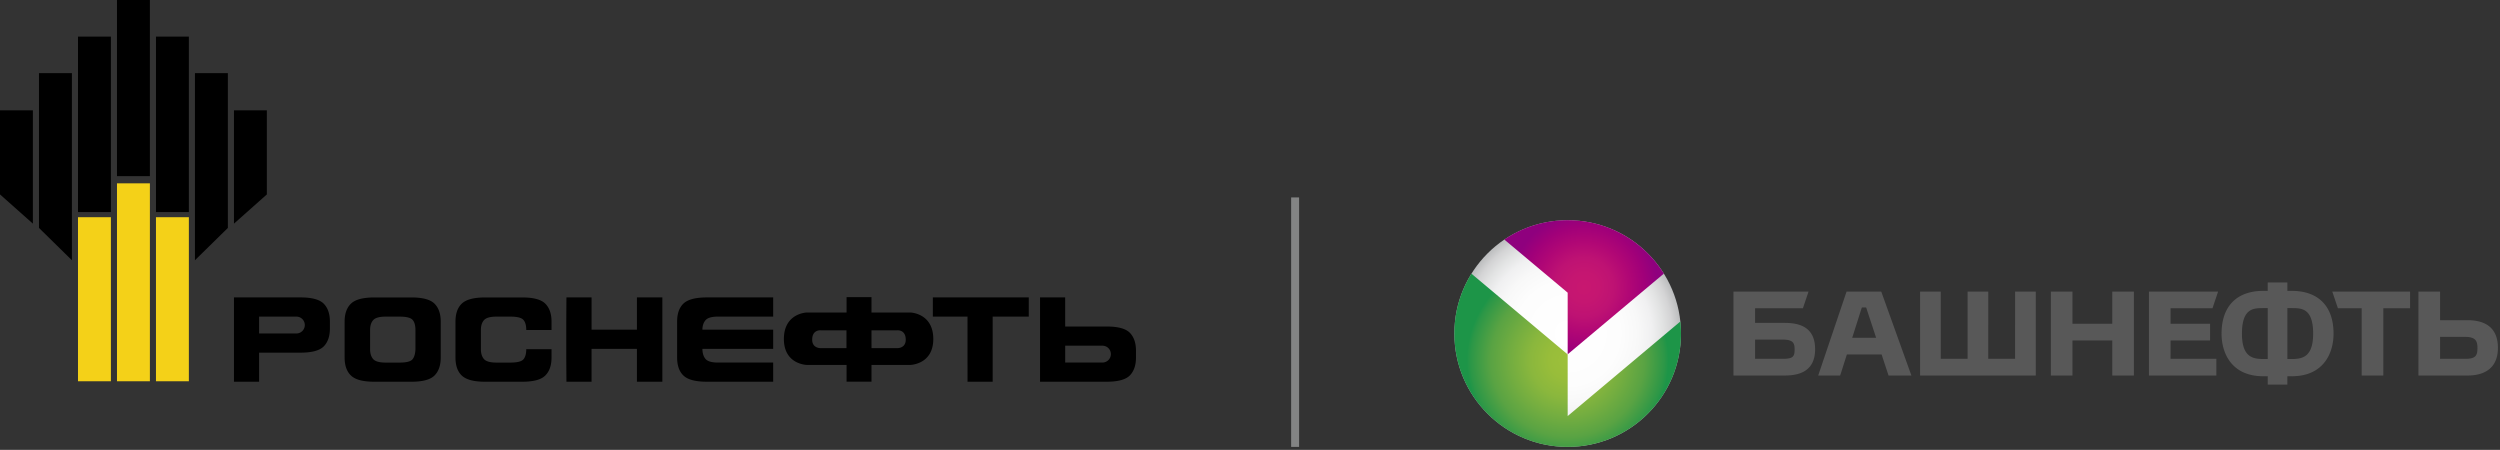 <svg width="628" height="113" fill="none" xmlns="http://www.w3.org/2000/svg"><rect width="100%" height="100%" fill="#333333" stroke="none"/><path d="M422.267 83.788c0 15.725-12.744 28.469-28.467 28.469-15.723 0-28.466-12.744-28.466-28.469 0-15.722 12.743-28.468 28.466-28.468s28.467 12.746 28.467 28.468z" fill="url(#paint0_radial_5779_4285)"/><path d="M393.8 89.001l24.159-20.266c-5.026-8.057-13.968-13.415-24.159-13.415a28.321 28.321 0 00-15.905 4.86L393.8 73.521v15.48z" fill="url(#paint1_radial_5779_4285)"/><path d="M422.105 80.76l-28.306 23.755V89.032L369.627 68.75a28.323 28.323 0 00-4.293 15.04c0 15.721 12.742 28.468 28.465 28.468 15.723 0 28.467-12.748 28.467-28.468a28.062 28.062 0 00-.161-3.03z" fill="url(#paint2_radial_5779_4285)"/><path fill-rule="evenodd" clip-rule="evenodd" d="M506.191 90.137h-6.738V73.243h-5.195v16.894h-6.739V73.243h-5.196v21.086h29.063V73.243h-5.194l-.001 16.894zm24.411-8.81h-9.999v-8.084h-5.429v21.086h5.429V85.52h9.999v8.808h5.429V73.243h-5.429v8.085zm56.681-3.891h5.977v16.893h5.43V77.436h6.722v-4.193h-19.546l1.417 4.193zm-123.424-4.193l-7.129 21.086h5.519l1.683-5.28h8.731l1.738 5.28h5.745l-7.577-21.086h-8.71zm1.41 11.614l2.429-7.628h1.079l2.51 7.628h-6.018zm90.506-7.421l1.416-4.193h-17.373v21.086h16.927v-4.192h-11.498V85.52h9.923v-4.193h-9.923v-3.893h10.528zm20.074-4.37h-1.261v-2.105h-4.937v2.106h-1.259c-6.334.058-10.337 3.668-10.337 10.742 0 4.804 2.418 10.525 10.124 10.7.315.014 1.349.003 1.472 0v2.106h4.937v-2.106a42.05 42.05 0 001.471 0c7.713-.175 10.129-5.896 10.129-10.7-.001-7.074-4.009-10.684-10.339-10.742zm-6.198 17.119c-.46 0-.981.009-1.37 0-2.472-.063-5.104-.57-5.104-6.376 0-6.373 2.91-6.396 5.249-6.414.287-.005 1.225 0 1.225 0v12.79zm6.308 0c-.388.009-.909 0-1.371 0V77.394s.94-.005 1.228 0c2.338.018 5.249.04 5.249 6.414-.001 5.807-2.633 6.314-5.106 6.377zm43.921-9.75h-6.936v-7.192h-5.43v21.086h12.365c3.952 0 7.6-1.632 7.6-6.951 0-5.376-3.584-6.943-7.599-6.943zm-.596 9.702h-6.34v-5.51h6.34c2.664 0 3.051 1.146 3.051 2.75 0 1.855-.346 2.76-3.051 2.76zm-170.931-9.025h-7.479v-3.677h12.014l1.417-4.19v-.002h-18.86v21.086h12.908c3.952 0 7.602-1.295 7.602-6.611-.001-5.374-3.65-6.606-7.602-6.606zm-.594 9.025h-6.885v-4.831h6.885c2.608 0 3.049.807 3.049 2.412 0 1.856-.344 2.419-3.049 2.419z" fill="#585858"/><path d="M27.859 54.563h-8.267v41.21h8.267v-41.21zm9.794-8.508h-8.266V95.77h8.266V46.055zm9.79 8.508H39.18v41.21h8.263v-41.21z" fill="#F4D118"/><path d="M8.262 56.18L0 48.838V27.71h8.262v28.47zm9.798 9.191l-8.267-8.116v-38.88h8.267v46.996zm9.799-56.183h-8.267V53.27h8.267V9.188zM37.653 0h-8.266v44.245h8.266V0zm21.119 56.18l8.26-7.343V27.71h-8.26v28.47zm-9.802 9.191l8.269-8.116v-38.88H48.97v46.996zM47.443 9.188H39.18V53.27h8.263V9.188zm56.916 73.71c0-1.164-.243-2.024-.726-2.555-.482-.532-1.557-.808-3.232-.808h-3.553c-1.549 0-2.583.299-3.103.88-.519.58-.778 1.41-.778 2.483v4.819c0 1.077.26 1.896.778 2.489.52.578 1.553.874 3.103.874h3.553c1.676 0 2.735-.27 3.2-.802.454-.537.708-1.374.758-2.523v-4.857zm4.791 11.425c-1.042 1.05-2.98 1.569-5.813 1.569h-9.285c-2.809 0-4.755-.497-5.839-1.512-1.096-1.007-1.647-2.54-1.647-4.583v-8.983c0-2.042.551-3.565 1.647-4.583 1.084-1.007 3.03-1.512 5.84-1.512h9.284c2.833 0 4.771.52 5.813 1.567 1.047 1.052 1.561 2.558 1.561 4.528v8.983c-.001 1.98-.514 3.479-1.561 4.526zm27.83 0c-1.038 1.05-2.973 1.569-5.796 1.569h-9.291c-2.813 0-4.755-.497-5.848-1.512-1.094-1.007-1.631-2.54-1.631-4.583v-8.983c0-2.042.537-3.565 1.631-4.583 1.093-1.007 3.036-1.512 5.848-1.512h9.291c2.823 0 4.758.52 5.796 1.567 1.05 1.052 1.563 2.558 1.563 4.528v2.085h-6.349c0-1.164-.246-2.024-.725-2.555-.482-.532-1.557-.808-3.232-.808h-3.557c-1.546 0-2.58.299-3.103.88-.516.58-.778 1.41-.778 2.483v4.819c0 1.077.263 1.896.778 2.489.522.578 1.557.874 3.103.874h3.557c1.675 0 2.75-.27 3.232-.802.479-.537.725-1.395.725-2.561h6.349v2.079c0 1.98-.513 3.479-1.563 4.526zm11.619 1.567h-6.312l-.039-6.098v-8.987l.039-6.094h6.312v8.104h11.396V74.71h6.389v21.18h-6.389v-8.251h-11.396v8.25zm29.652-8.25h-1.812c.021 1.118.293 1.97.816 2.56.521.58 1.551.876 3.106.876h13.861v4.814h-16.653c-2.809 0-4.763-.5-5.851-1.52-1.084-1.004-1.628-2.534-1.628-4.578v-8.987c0-2.041.544-3.561 1.628-4.58 1.088-1.008 3.042-1.514 5.851-1.514h16.653v4.819h-13.861c-1.555 0-2.585.3-3.106.878-.522.58-.794 1.382-.816 2.406h17.783v4.825h-15.971zm64.789-8.11h-8.71v-4.82h24.096v4.82h-9.069v16.36h-6.317V79.53zm-39.02 5.806c0-2.643 2.209-2.356 2.209-2.356h6.404v4.477h-6.45s-2.163.085-2.163-2.121zm21.355 2.12h-6.456V82.98h6.405s2.2-.287 2.2 2.356c.001 2.206-2.149 2.12-2.149 2.12zm3.36-8.95h-9.816v-3.873h-6.262v3.873h-10.043s-5.702.174-5.702 6.646c0 6.48 5.859 6.524 5.859 6.524h9.886v4.196h6.262v-4.196h9.655s5.869-.044 5.869-6.524c0-6.473-5.708-6.646-5.708-6.646zM74.448 83.77h-9.361v-4.24h9.36a2.121 2.121 0 010 4.242zm6.866-7.491c-1.043-1.046-2.975-1.568-5.811-1.568H58.77v21.177h6.316v-7.301h10.416c2.837 0 4.769-.521 5.812-1.564 1.04-1.048 1.559-2.564 1.559-4.533v-1.68c0-1.973-.52-3.48-1.56-4.531zM279.052 88.95c0 1.17-.953 2.12-2.12 2.12h-9.356v-4.234h9.356c1.168 0 2.12.945 2.12 2.114zm6.308.844v-1.677c0-1.971-.522-3.484-1.562-4.535-1.045-1.048-2.975-1.563-5.811-1.563h-10.412l-.006-7.308h-6.313V95.89h16.731c2.836 0 4.766-.518 5.811-1.564 1.04-1.055 1.562-2.562 1.562-4.532z" fill="#000"/><path d="M325.334 49.594v62.666" stroke="#838484" stroke-width="2" stroke-miterlimit="10"/><defs><radialGradient id="paint0_radial_5779_4285" cx="0" cy="0" r="1" gradientUnits="userSpaceOnUse" gradientTransform="translate(393.8 83.789) scale(28.468)"><stop stop-color="#fff"/><stop offset=".459" stop-color="#FDFDFD"/><stop offset=".625" stop-color="#F8F8F8"/><stop offset=".743" stop-color="#F0F0F1"/><stop offset=".839" stop-color="#E2E3E3"/><stop offset=".92" stop-color="#D4D4D5"/><stop offset=".992" stop-color="#BEBFC0"/><stop offset="1" stop-color="#BBBCBD"/></radialGradient><radialGradient id="paint1_radial_5779_4285" cx="0" cy="0" r="1" gradientUnits="userSpaceOnUse" gradientTransform="translate(397.926 72.16) scale(18.505)"><stop stop-color="#C81770"/><stop offset=".198" stop-color="#C51671"/><stop offset=".403" stop-color="#BE1273"/><stop offset=".612" stop-color="#B10775"/><stop offset=".822" stop-color="#A10079"/><stop offset="1" stop-color="#8F007E"/></radialGradient><radialGradient id="paint2_radial_5779_4285" cx="0" cy="0" r="1" gradientUnits="userSpaceOnUse" gradientTransform="translate(393.801 90.504) scale(25.333)"><stop stop-color="#9DC03A"/><stop offset=".184" stop-color="#98BD3A"/><stop offset=".374" stop-color="#8AB73D"/><stop offset=".568" stop-color="#73AD40"/><stop offset=".763" stop-color="#59A343"/><stop offset=".959" stop-color="#2C9747"/><stop offset="1" stop-color="#1D9548"/></radialGradient></defs></svg>